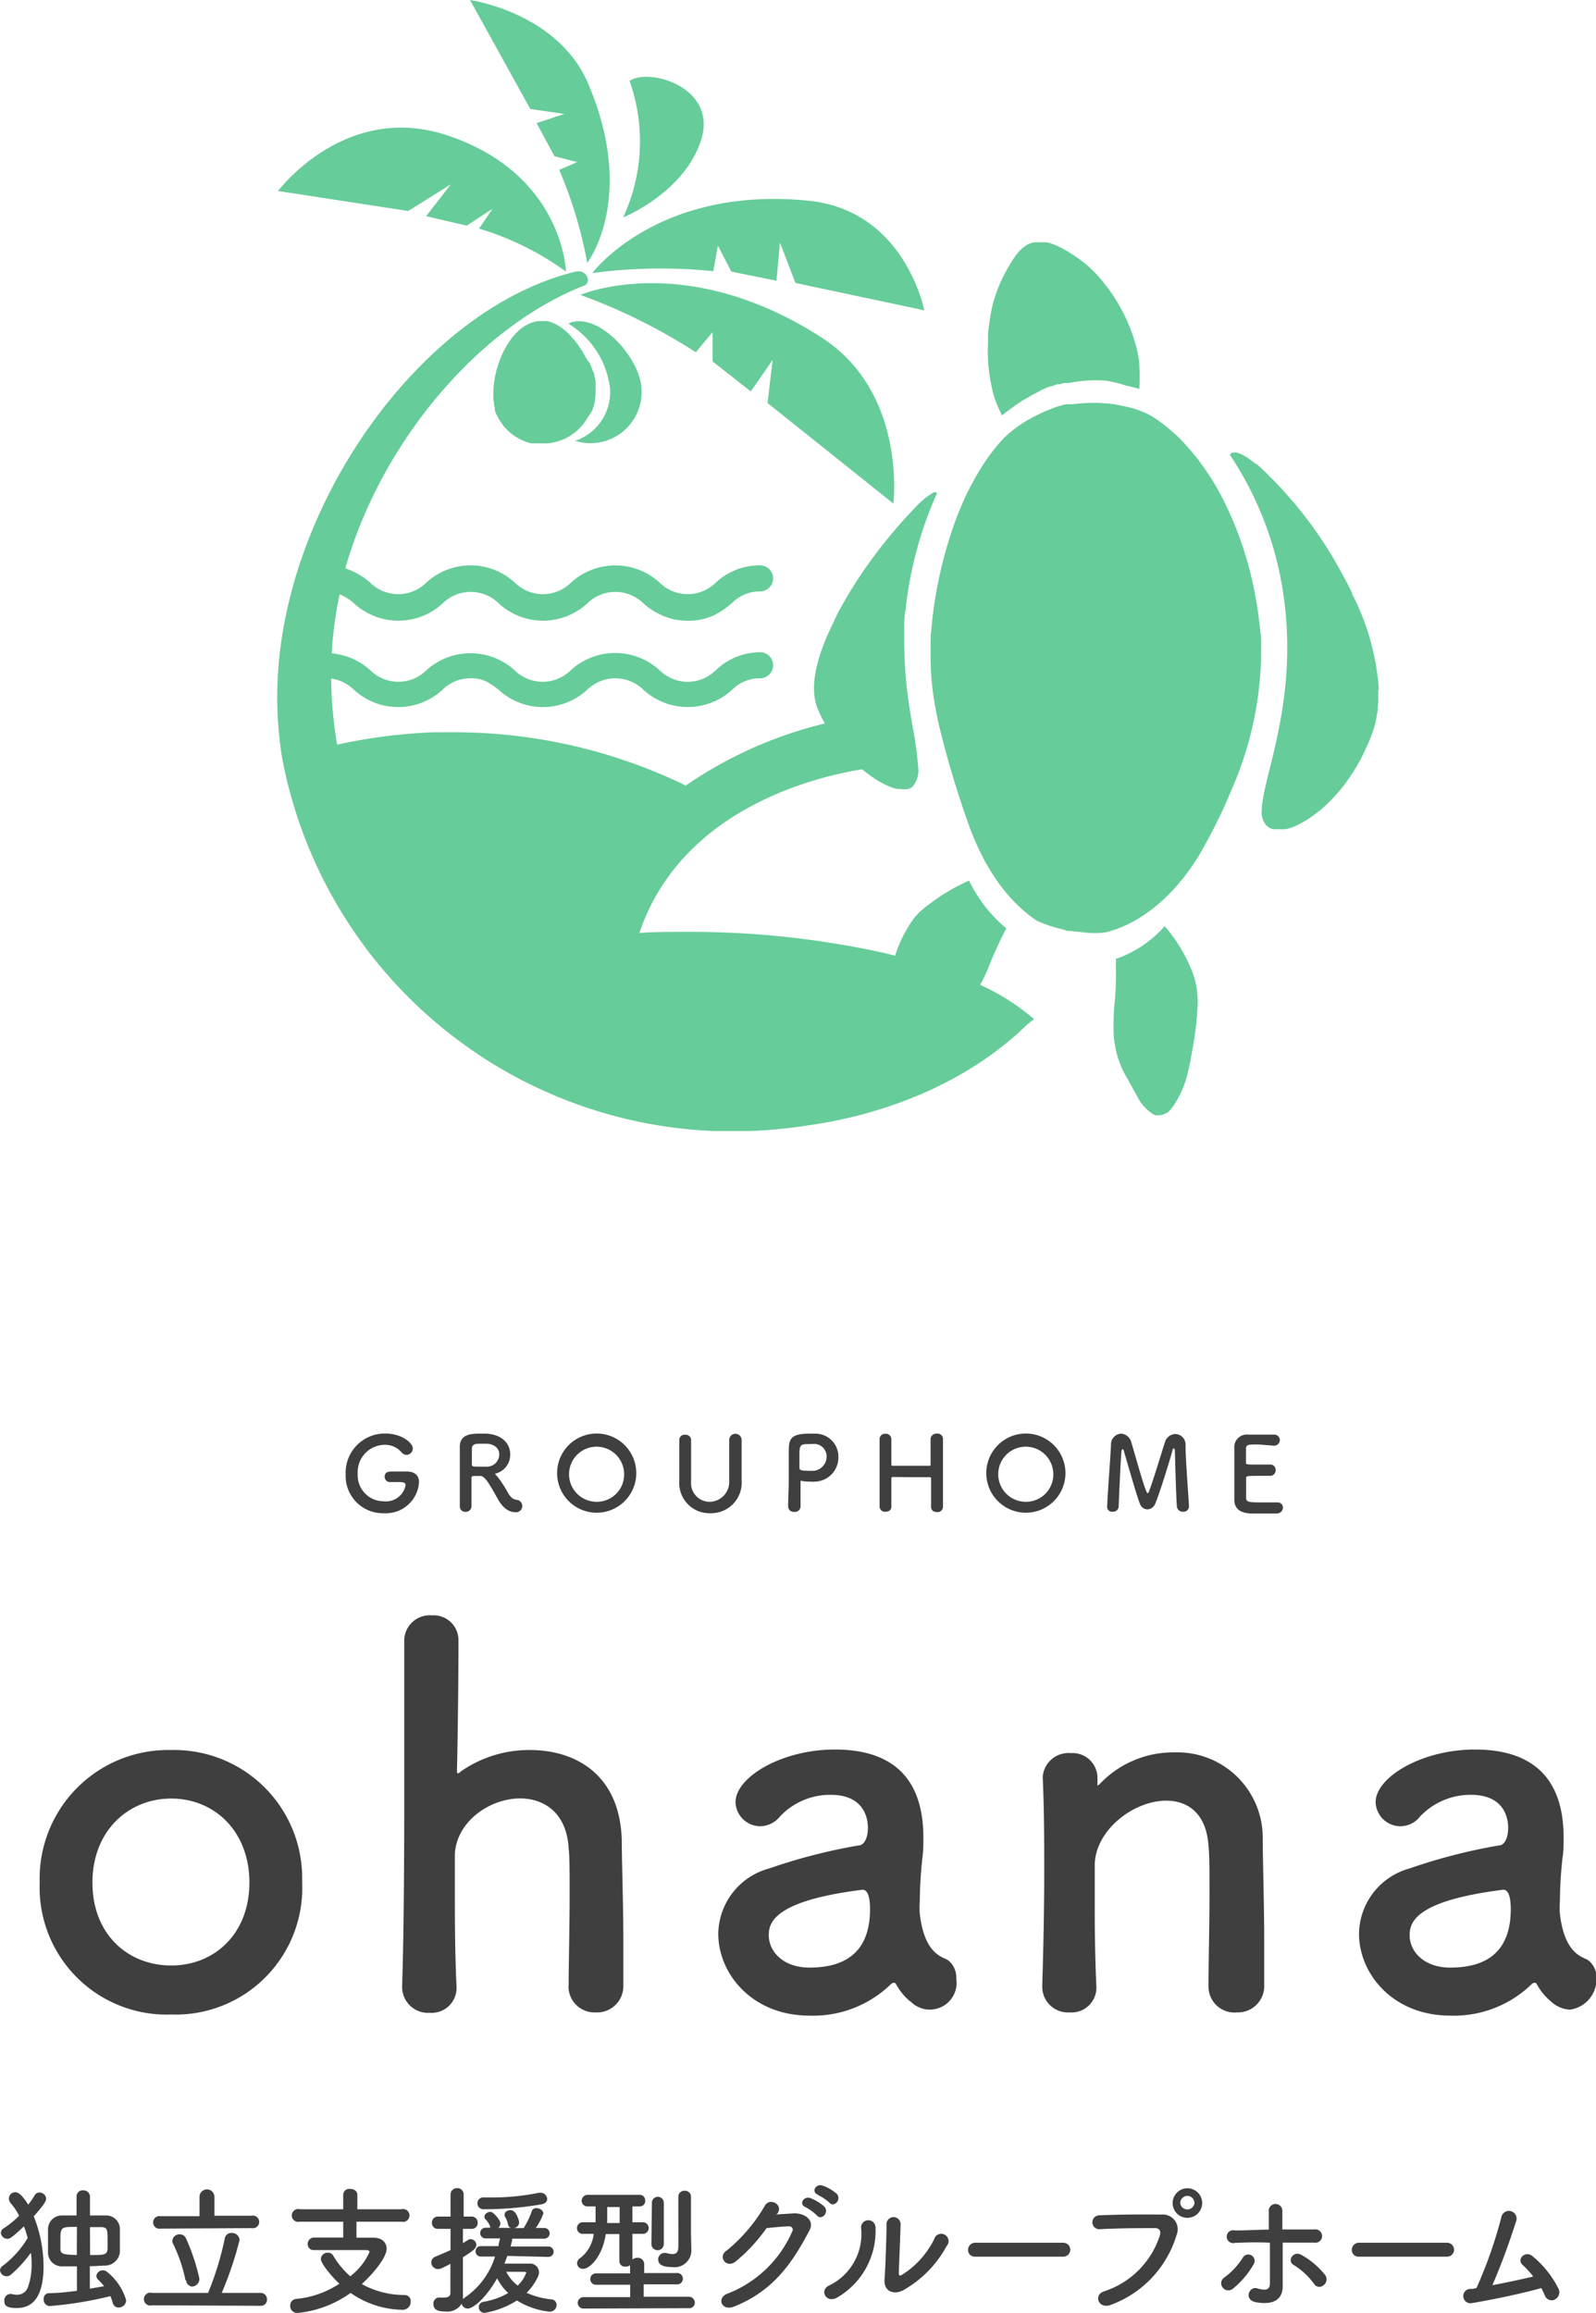 <svg xmlns="http://www.w3.org/2000/svg" viewBox="0 0 128.63 186.35"><defs><style>.cls-1{isolation:isolate;}.cls-2{fill:#3f3f3f;}.cls-3{fill:#6c9;}</style></defs><g id="レイヤー_2" data-name="レイヤー 2"><g id="レイヤー_1-2" data-name="レイヤー 1"><g id="グループ_2" data-name="グループ 2"><g id="ohana-3" class="cls-1"><g class="cls-1"><path class="cls-2" d="M3.2,151.68A10.36,10.36,0,0,1,13.8,141a10.32,10.32,0,0,1,10.55,10.64A10.2,10.2,0,0,1,13.8,162.31,10.24,10.24,0,0,1,3.2,151.68Zm16.9,0c0-4.17-2.85-6.77-6.3-6.77s-6.35,2.6-6.35,6.77,2.86,6.68,6.35,6.68S20.1,155.8,20.1,151.68Z"/><path class="cls-2" d="M45.83,160c0-1.72.08-4.83.08-7.4,0-1.64,0-3-.08-3.7-.17-2.86-2-4-3.91-4-2.44,0-5.13,1.85-5.26,4.49,0,.76,0,1.85,0,3.24,0,1.94,0,4.42.13,7.4a2,2,0,0,1-2.15,2.14,2.08,2.08,0,0,1-2.23-2.06V160c.13-4,.17-9.54.17-14.84s0-10.26,0-13.07a2.06,2.06,0,0,1,2.23-1.94,2,2,0,0,1,2.14,2c0,4-.08,9-.12,10.47,0,.16,0,.25.08.25s.08,0,.21-.13A9.62,9.62,0,0,1,42.72,141c3.57,0,7.23,1.89,7.39,7.23,0,1.51.13,5.25.13,8.36,0,1.31,0,2.48,0,3.37A2.12,2.12,0,0,1,48,162.14a2.09,2.09,0,0,1-2.18-2.1Z"/><path class="cls-2" d="M73.36,161.26a4.83,4.83,0,0,1-1.14-1.39.21.21,0,0,0-.17-.12.39.39,0,0,0-.25.12,9,9,0,0,1-6.56,2.53c-4.62,0-7.35-3.37-7.35-6.6A5.53,5.53,0,0,1,62,150.54a45.14,45.14,0,0,1,7.19-1.85c.42,0,.76-.54.76-1.43,0-.5-.13-2.65-3-2.65a5.54,5.54,0,0,0-4.11,1.77,2.06,2.06,0,0,1-1.56.76,2,2,0,0,1-2-1.94c0-2,3.7-4.24,8-4.24,4.62,0,7.14,2.27,7.14,7.1,0,.55,0,1.05-.08,1.64a34,34,0,0,0-.21,3.49,7,7,0,0,0,0,1c.38,3.36,1.93,3.49,2.27,3.74a1.75,1.75,0,0,1,.67,1.47,2.16,2.16,0,0,1-3.65,1.89Zm-3.87-9c-7.11.89-7.53,2.65-7.53,3.66,0,1.3,1.14,2.61,3.28,2.61,3.41,0,4.88-1.73,4.88-4.71,0-.63-.08-1.56-.59-1.56Z"/><path class="cls-2" d="M97.4,160c0-1.72.08-4.92.08-7.48,0-1.68,0-3.11-.08-3.79-.17-2.6-1.64-3.65-3.41-3.65-2.56,0-5.63,2.27-5.76,5.08,0,.76,0,1.73,0,2.9,0,1.73,0,4,.13,6.94a2,2,0,0,1-2.15,2.14A2.07,2.07,0,0,1,84,160.08V160c.12-4,.16-6.77.16-9.25s0-4.71-.12-7.52v-.09a2.08,2.08,0,0,1,2.27-1.89,2,2,0,0,1,2.14,2c0,.17,0,.29,0,.42v.12s0,.09,0,.09.13-.09.21-.17a8.16,8.16,0,0,1,6-2.52,6.88,6.88,0,0,1,7.11,7c0,1.51.12,5.25.12,8.36,0,1.31,0,2.48,0,3.37a2.12,2.12,0,0,1-2.19,2.22A2.09,2.09,0,0,1,97.4,160Z"/><path class="cls-2" d="M125,161.26a4.83,4.83,0,0,1-1.14-1.39.21.21,0,0,0-.16-.12.39.39,0,0,0-.26.12,9,9,0,0,1-6.55,2.53c-4.63,0-7.36-3.37-7.36-6.6a5.53,5.53,0,0,1,4.08-5.26,44.88,44.88,0,0,1,7.19-1.85c.42,0,.75-.54.75-1.43,0-.5-.12-2.65-3-2.65a5.58,5.58,0,0,0-4.12,1.77,2,2,0,0,1-1.56.76,2,2,0,0,1-2-1.94c0-2,3.7-4.24,8-4.24,4.62,0,7.15,2.27,7.15,7.1,0,.55,0,1.05-.09,1.64a34,34,0,0,0-.21,3.49,7,7,0,0,0,0,1c.38,3.36,1.94,3.49,2.27,3.74a1.73,1.73,0,0,1,.68,1.47,2.48,2.48,0,0,1-2.15,2.52A2.45,2.45,0,0,1,125,161.26Zm-3.87-9c-7.1.89-7.52,2.65-7.52,3.66,0,1.3,1.13,2.61,3.28,2.61,3.4,0,4.87-1.73,4.87-4.71,0-.63-.08-1.56-.59-1.56Z"/></g></g><g id="GROUPHOME-2" class="cls-1"><g class="cls-1"><path class="cls-2" d="M32.35,119.41l-1,0h0A.44.44,0,0,1,31,119c0-.44.36-.44.63-.44l1.14,0c.71,0,1,.36,1,.87a2.67,2.67,0,0,1-2.82,2.49,3,3,0,0,1-3.09-3.15,3.15,3.15,0,0,1,3.2-3.27c1.32,0,2.21.76,2.21,1.2a.52.52,0,0,1-.5.52.55.55,0,0,1-.43-.23,1.75,1.75,0,0,0-1.36-.58,2.2,2.2,0,0,0-2.15,2.32,2.1,2.1,0,0,0,2.12,2.23,1.61,1.61,0,0,0,1.74-1.3c0-.15-.12-.23-.27-.23Z"/><path class="cls-2" d="M38.73,118.92h-.45c-.16,0-.28,0-.28.16,0,.62,0,2,0,2.27a.46.46,0,0,1-.49.46.43.43,0,0,1-.45-.42v0c0-.76,0-1.75,0-2.66,0-1.78,0-1.82,0-2.16,0-1.06,1-1.06,1.66-1.06l.5,0c1.34.09,1.9.88,1.9,1.66A1.56,1.56,0,0,1,40,118.71c-.06,0-.08,0-.08.05s.05.07.11.14a9,9,0,0,1,.93,1.41c.21.34.39.5.68.53a.49.49,0,0,1-.1,1c-.14,0-.81,0-1.38-1S39.13,118.93,38.73,118.92Zm1.51-1.74c0-.41-.31-.82-1-.86H38.8c-.45,0-.75,0-.77.41,0,.2,0,.79,0,1.27,0,.17.11.17.69.17h.57A1,1,0,0,0,40.24,117.18Z"/><path class="cls-2" d="M44.9,118.69a3.19,3.19,0,1,1,6.38,0,3.19,3.19,0,1,1-6.38,0Zm5.4,0A2.22,2.22,0,1,0,48.09,121,2.2,2.2,0,0,0,50.3,118.69Z"/><path class="cls-2" d="M54.75,119.31v0c0-.57,0-1.19,0-1.79s0-1,0-1.48a.42.42,0,0,1,.48-.44.43.43,0,0,1,.47.42v0c0,.32,0,.64,0,1,0,.68,0,1.35,0,2v.34A1.5,1.5,0,0,0,57.19,121a1.6,1.6,0,0,0,1.58-1.71c0-.72,0-1.46,0-2.19,0-.36,0-.72,0-1.08a.48.48,0,0,1,1,0v0c0,.69,0,1.25,0,1.79s0,.93,0,1.45a2.46,2.46,0,0,1-2.5,2.66A2.43,2.43,0,0,1,54.75,119.31Z"/><path class="cls-2" d="M64,121.81a.44.44,0,0,1-.48-.42v0c0-.64.05-1.37.05-2.07,0-.85,0-1.66,0-2.24,0-1,0-1.57,1.63-1.57l.46,0a1.85,1.85,0,0,1,1.91,1.86,1.94,1.94,0,0,1-1.79,2,3.94,3.94,0,0,1-.6,0,2.54,2.54,0,0,1-.6-.06h-.06s0,0,0,.09c0,.51,0,1.1,0,1.64v.33A.45.45,0,0,1,64,121.81Zm1.16-5.46c-.66,0-.73.09-.73.86v1.06c0,.18.17.23.68.23a4.52,4.52,0,0,0,.51,0,1.15,1.15,0,0,0,1-1.16,1,1,0,0,0-1.07-1Z"/><path class="cls-2" d="M76,121.42a.44.44,0,0,1-.48.41c-.24,0-.48-.13-.48-.4v0c0-.37,0-.74,0-1.08,0-.52,0-1,0-1.17s0-.15-.16-.16l-1.27,0L72,119c-.07,0-.16,0-.16.13s0,.66,0,1.2c0,.33,0,.7,0,1.08v0c0,.27-.23.39-.47.39a.43.43,0,0,1-.48-.4h0c0-.87,0-2,0-3s0-1.8,0-2.43a.43.43,0,0,1,.47-.45.44.44,0,0,1,.48.43v0c0,.33,0,.66,0,1,0,.45,0,.82,0,1s.07.15.13.15h2.9c.1,0,.13,0,.13-.14s0-.58,0-1c0-.3,0-.63,0-1a.45.45,0,0,1,.48-.45A.44.44,0,0,1,76,116v0c0,.61,0,1.49,0,2.39,0,1.16,0,2.35,0,3Z"/><path class="cls-2" d="M79.49,118.69a3.19,3.19,0,1,1,6.38,0,3.19,3.19,0,1,1-6.38,0Zm5.4,0A2.22,2.22,0,1,0,82.68,121,2.2,2.2,0,0,0,84.89,118.69Z"/><path class="cls-2" d="M89.23,121.44c.06-1.45.25-3.77.31-5a.87.87,0,0,1,.8-.93.91.91,0,0,1,.84.71c.31,1,1,3.56,1.24,4,0,0,0,.07.08.07s.06,0,.08-.07c.31-.77,1-3.06,1.3-4a.91.91,0,0,1,.85-.68.85.85,0,0,1,.82.91c0,1.06.21,3.75.28,4.92v0a.44.44,0,0,1-.48.43.47.47,0,0,1-.5-.43c-.08-1.18-.16-4.47-.16-4.47s0-.2-.08-.2-.1.08-.12.18c-.18.68-1,3.37-1.38,4.26a.7.7,0,0,1-.64.47.65.65,0,0,1-.6-.46c-.26-.63-1-3.26-1.29-4.23,0-.1-.08-.16-.11-.16s-.08.07-.09.24c-.06.73-.18,3.24-.22,4.38a.45.45,0,0,1-.49.42.39.39,0,0,1-.44-.37Z"/><path class="cls-2" d="M101.42,116.38c-.83,0-1,0-1,.37,0,.2,0,.6,0,1.08,0,.17,0,.17,1,.17h.93a.42.42,0,0,1,.46.44.44.44,0,0,1-.44.47h0c-.2,0-.52,0-.83,0-1,0-1.11,0-1.11.18,0,1.23,0,1.42,0,1.56,0,.38.18.4,1.34.4l1.18,0h0a.42.42,0,0,1,.45.42.49.49,0,0,1-.52.47h-2.13c-.76-.06-1.23-.33-1.27-1.06,0-.35,0-1,0-1.63,0-1,0-2.14,0-2.66a1,1,0,0,1,1.12-1l1.08,0,1,0a.44.44,0,0,1,.47.44.46.46,0,0,1-.49.45Z"/></g></g><g id="独立支援型グループホーム-2" class="cls-1"><g class="cls-1"><path class="cls-2" d="M.88,183.27a.52.52,0,0,1-.34.13.54.54,0,0,1-.54-.48.47.47,0,0,1,.23-.37,7.86,7.86,0,0,0,2-2.23,7.89,7.89,0,0,0-.3-.94c-1,.94-1.16,1-1.33,1a.53.53,0,0,1-.53-.47.46.46,0,0,1,.25-.39,6.87,6.87,0,0,0,1.22-1,4.86,4.86,0,0,0-.67-1,.58.58,0,0,1-.15-.39.5.5,0,0,1,.5-.5c.21,0,.5.11,1.05,1a5.7,5.7,0,0,0,.52-.75.44.44,0,0,1,.39-.23.54.54,0,0,1,.54.5c0,.13-.06.37-1,1.42a11,11,0,0,1,.79,4c0,2.67-1,3.39-2.16,3.39-.88,0-1-.24-1-.59a.5.5,0,0,1,.45-.54.35.35,0,0,1,.14,0,1.78,1.78,0,0,0,.44.06.92.92,0,0,0,.9-.7,5.35,5.35,0,0,0,.27-1.77,7.34,7.34,0,0,0-.06-.92A10.09,10.09,0,0,1,.88,183.27Zm5.32-.67-1.15,0a1.11,1.11,0,0,1-1.18-1.07c0-.25,0-.56,0-.89s0-.73,0-1A1.11,1.11,0,0,1,5,178.5c.36,0,.77,0,1.17,0v-1.55a.48.48,0,0,1,.53-.47.51.51,0,0,1,.55.47v1.55c.44,0,.88,0,1.3,0a1.1,1.1,0,0,1,1.11,1c0,.3,0,.66,0,1s0,.65,0,.95a1.21,1.21,0,0,1-1.17,1.09c-.39,0-.82.05-1.25.05v1.81l1.15-.2a6.61,6.61,0,0,0-.46-.51.43.43,0,0,1-.16-.31.51.51,0,0,1,.52-.46.56.56,0,0,1,.38.16,4.52,4.52,0,0,1,1.5,2.26.61.61,0,0,1-.61.58.48.48,0,0,1-.47-.37A5.09,5.09,0,0,0,8.9,185a30.21,30.21,0,0,1-4.9.8.51.51,0,0,1-.48-.55.44.44,0,0,1,.42-.49c.73,0,1.51-.09,2.26-.19Zm0-3.18c-1.32,0-1.33,0-1.33,1.12,0,.23,0,.47,0,.65,0,.45.3.46,1.32.5Zm1.06,2.27c1.14,0,1.38,0,1.41-.52,0-.15,0-.35,0-.54,0-1,0-1.18-.53-1.19l-.89,0Z"/><path class="cls-2" d="M12.26,185.74a.52.52,0,1,1,0-1h4.51a24.49,24.49,0,0,0,1.35-4.4.52.52,0,0,1,.54-.43.61.61,0,0,1,.65.57,28.87,28.87,0,0,1-1.44,4.26H21a.51.51,0,0,1,.52.53.49.49,0,0,1-.52.51Zm.69-6.18a.51.51,0,1,1,0-1l3.13,0V177a.6.6,0,0,1,1.2,0v1.52l3,0a.51.51,0,1,1,0,1Zm2,4.16a12.22,12.22,0,0,0-1-2.94.45.45,0,0,1-.06-.24.57.57,0,0,1,.59-.52.54.54,0,0,1,.51.33,16.25,16.25,0,0,1,1.08,3.24.62.62,0,0,1-.61.64A.54.54,0,0,1,15,183.72Z"/><path class="cls-2" d="M28.73,179v1.29H30.1c.67,0,1.06.38,1.06.89,0,.68-1,1.93-2,2.85a7.14,7.14,0,0,0,3.47.88.49.49,0,0,1,.47.54.64.64,0,0,1-.68.65,7.44,7.44,0,0,1-4.16-1.36,8.79,8.79,0,0,1-4.31,1.62.56.56,0,0,1-.56-.59.53.53,0,0,1,.53-.55A7.56,7.56,0,0,0,27.35,184c-.52-.48-1.49-1.6-1.49-2a.54.54,0,0,1,.57-.5.46.46,0,0,1,.42.23,6.87,6.87,0,0,0,1.38,1.67,5.1,5.1,0,0,0,1.55-1.95c0-.1-.09-.16-.26-.16H28.3c-.94,0-2.06,0-3,0h0a.47.47,0,0,1-.5-.49.51.51,0,0,1,.53-.52h2.33V179l-3.48,0a.52.52,0,1,1,0-1l3.48,0v-1.17a.49.49,0,0,1,.55-.47c.3,0,.59.16.59.47V178l3.54,0a.52.52,0,1,1,0,1Z"/><path class="cls-2" d="M40.89,181.76c-.08.21-.15.42-.24.62l2,0a.71.71,0,0,1,.79.7.91.91,0,0,1-.09.37,4.42,4.42,0,0,1-.91,1.28,6.3,6.3,0,0,0,2,.53.45.45,0,0,1,.42.45.55.55,0,0,1-.59.54,6.21,6.21,0,0,1-2.61-.9,7,7,0,0,1-2.6,1,.45.45,0,0,1-.47-.46.42.42,0,0,1,.37-.43,6,6,0,0,0,2-.71,3.94,3.94,0,0,1-.89-1.19c-.94,1.65-1.95,2.44-2.37,2.44a.5.5,0,0,1-.49-.39,1.34,1.34,0,0,1-1.28.63c-.67,0-1-.15-1-.61a.48.48,0,0,1,.44-.52h.1a2,2,0,0,0,.36,0c.24,0,.47-.07.47-.37V182.4c-.59.31-.79.42-1,.42a.54.54,0,0,1-.54-.54.5.5,0,0,1,.33-.46c.45-.19.84-.35,1.22-.53v-1.71h-1a.47.47,0,0,1-.5-.49.48.48,0,0,1,.5-.5h1v-1.76a.52.52,0,0,1,.54-.53.5.5,0,0,1,.52.53v1.76H38a.48.48,0,0,1,.5.5.47.47,0,0,1-.5.49h-.69v1.15l.39-.24a.38.38,0,0,1,.24-.08.47.47,0,0,1,.45.46c0,.26-.22.46-1.08,1,0,.74,0,1.32,0,1.49s0,1.2,0,1.6a2.62,2.62,0,0,1,0,.28l.12-.1a6.27,6.27,0,0,0,2.47-3.33H38.76a.41.41,0,0,1-.43-.43.41.41,0,0,1,.43-.41h1.42c0-.22.09-.42.12-.62H39.13a.43.43,0,1,1,0-.86h.38a.26.26,0,0,1,0-.09,1.75,1.75,0,0,0-.38-.59.32.32,0,0,1-.09-.21c0-.21.25-.39.49-.39s.8.67.8.93a.48.48,0,0,1-.17.36H41.2a.33.33,0,0,1-.26-.28,1.74,1.74,0,0,0-.27-.67.27.27,0,0,1,0-.14c0-.2.25-.34.47-.34.48,0,.7.87.7,1a.48.48,0,0,1-.42.45h.78a6.21,6.21,0,0,0,.66-1.37.36.36,0,0,1,.37-.24c.27,0,.56.18.56.43a4.57,4.57,0,0,1-.61,1.17h.69a.43.43,0,1,1,0,.86H41.28c0,.2-.08.41-.13.63H44.2a.42.42,0,1,1,0,.84ZM39,178a.48.48,0,0,1-.52-.48.46.46,0,0,1,.5-.47h.58a18.78,18.78,0,0,0,3.88-.38h.13a.53.53,0,0,1,.53.5c0,.19-.13.37-.44.43A27.08,27.08,0,0,1,39,178Zm3.42,5.15c0-.1-.1-.11-.17-.11l-1.45,0a3.39,3.39,0,0,0,.92,1.11A2.56,2.56,0,0,0,42.38,183.19Z"/><path class="cls-2" d="M47.09,186a.47.47,0,0,1-.53-.46.48.48,0,0,1,.53-.46h3.7v-1H48.1a.46.46,0,1,1,0-.91l2.68,0v-.66a.55.55,0,0,1-.36.11.44.44,0,0,1-.5-.42l0-2.2h-1.1c-.26,1.81-1.29,2.8-1.81,2.8a.46.46,0,0,1-.5-.45.5.5,0,0,1,.19-.37,2.84,2.84,0,0,0,1.15-2H47a.46.46,0,0,1-.5-.46.47.47,0,0,1,.5-.47h1v-.28c0-.18,0-.35,0-.5s0-.33,0-.5h-.62a.46.46,0,0,1-.5-.45.48.48,0,0,1,.51-.48h4.16a.44.44,0,0,1,.45.47.43.43,0,0,1-.44.46h-.59v1.28h.91a.47.47,0,0,1,0,.93h-.91v2.08a.59.59,0,0,1,.4-.15.52.52,0,0,1,.55.53v.7l2.59,0a.46.46,0,1,1,0,.91H51.88v1h3.63a.48.48,0,0,1,.49.49.44.44,0,0,1-.49.43Zm2.85-8.18h-1c0,.38,0,.74,0,1.05v.24h1Zm2.6-.35A.47.47,0,0,1,53,177a.48.48,0,0,1,.5.49v3.31a.5.5,0,0,1-1,0Zm3.18,3.8v0a1.35,1.35,0,0,1-1.52,1.39c-.73,0-1.15-.17-1.15-.6a.51.51,0,0,1,.48-.54l.15,0a2,2,0,0,0,.52.09c.26,0,.46-.11.47-.56s0-2.37,0-3.5V177a.48.48,0,0,1,.51-.49.48.48,0,0,1,.51.49V180Z"/><path class="cls-2" d="M62.55,178.42l1.49-.09c.86,0,1.62.57,1.2,1.37-1.37,2.62-2.93,4.9-6.1,6.15-1,.38-1.42-.73-.48-1.06a9.39,9.39,0,0,0,5.19-5,.27.27,0,0,0-.27-.41c-.47,0-1.29.09-1.8.14a13.58,13.58,0,0,1-2.54,2.73c-.75.51-1.42-.47-.65-.94a13.28,13.28,0,0,0,3.07-3.62c.37-.64,1.5-.09,1,.66Zm2.37-.59c-.58-.24-.13-.92.39-.73a3.74,3.74,0,0,1,1.12.68c.44.47-.22,1.16-.59.72A4.1,4.1,0,0,0,64.92,177.83Zm1-1c-.57-.23-.17-.91.36-.74a3.53,3.53,0,0,1,1.14.65c.45.45-.19,1.16-.57.73A4,4,0,0,0,65.94,176.86Z"/><path class="cls-2" d="M66.83,184.14a4.6,4.6,0,0,0,2.57-4.63.58.58,0,1,1,1.16-.09,6.2,6.2,0,0,1-3.1,5.7C66.59,185.61,66,184.52,66.83,184.14Zm5.92.41c-.74.36-1.54.06-1.46-.91s.16-3.69.16-4.36a.57.57,0,1,1,1.13,0c0,.44-.13,3.42-.14,3.8s.13.27.34.15a7.11,7.11,0,0,0,2.51-2.82.59.59,0,1,1,1,.56A9,9,0,0,1,72.75,184.55Z"/><path class="cls-2" d="M78.61,181.82a.54.54,0,0,1-.59-.54.57.57,0,0,1,.59-.58H85.7a.56.56,0,1,1,0,1.12Z"/><path class="cls-2" d="M89,184.61a7,7,0,0,0,4.48-4.5c.09-.3,0-.58-.36-.59-1.11,0-2.89,0-4.52.09a.56.56,0,1,1,0-1.12c1.49-.07,3.6-.08,5-.06a1.19,1.19,0,0,1,1.23,1.63,8.64,8.64,0,0,1-5.32,5.65C88.52,186.07,88.1,184.88,89,184.61Zm6.7-5.92a1.18,1.18,0,0,1-1.19-1.18,1.19,1.19,0,1,1,1.19,1.18Zm0-1.77a.59.59,0,0,0-.58.59.58.58,0,0,0,1.15,0A.59.59,0,0,0,95.66,176.92Z"/><path class="cls-2" d="M98.53,184.29a.55.55,0,0,1,.14-.79,5.7,5.7,0,0,0,1.5-1.61.51.51,0,1,1,.87.54,7,7,0,0,1-1.71,2A.57.57,0,0,1,98.53,184.29Zm1-3.58a.52.52,0,1,1,0-1c.89,0,1.81-.06,2.73-.07,0-.6,0-1.11,0-1.42a.55.55,0,1,1,1.09-.05c0,.35,0,.87,0,1.46.87,0,1.73,0,2.56,0a.54.54,0,1,1,0,1.06c-.84,0-1.68,0-2.53,0,0,.91,0,1.9,0,2.67,0,.36,0,.53,0,.85,0,.89-.55,1.57-2.16,1.28-1-.18-.56-1.34.13-1.11.46.14,1,.22,1-.4,0-.8,0-2.09,0-3.28C101.33,180.64,100.42,180.68,99.52,180.71ZM105.9,184a5.78,5.78,0,0,0-1.65-1.52c-.55-.33,0-1.18.64-.8a6.42,6.42,0,0,1,1.94,1.66.6.6,0,0,1-.18.8A.5.5,0,0,1,105.9,184Z"/><path class="cls-2" d="M109.55,181.82a.54.54,0,0,1-.6-.54.57.57,0,0,1,.6-.58h7.08a.56.56,0,1,1,0,1.12Z"/><path class="cls-2" d="M118.64,185.56a.58.58,0,1,1-.21-1.14c.18,0,.38,0,.57-.08a35.48,35.48,0,0,0,2-5.7.62.62,0,1,1,1.22.23,54.78,54.78,0,0,1-1.94,5.25c1.17-.22,2.41-.49,3.29-.7a7.4,7.4,0,0,0-.85-.93c-.52-.45.21-1.24.84-.67a8,8,0,0,1,2.08,2.65.67.67,0,0,1-.36.82.58.58,0,0,1-.77-.34c-.08-.19-.18-.39-.29-.6C122.78,184.76,120.39,185.27,118.64,185.56Z"/></g></g><g id="グループ_1" data-name="グループ 1"><path id="パス_1" data-name="パス 1" class="cls-3" d="M36.34,14.85l-2,2.57,3.27.76,2.08-1.35-1.08,1.59a23.34,23.34,0,0,1,7,3.46S45.42,14,36,10.89c-8.22-2.7-13.59,4.5-13.59,4.5L32.9,17Z"/><path id="パス_2" data-name="パス 2" class="cls-3" d="M56.51,11.27C57.85,7,52.27,5.44,50.74,6.52a14.52,14.52,0,0,1-.52,11S55.15,15.54,56.51,11.27Z"/><path id="パス_3" data-name="パス 3" class="cls-3" d="M72,40.57s1.12-8.95-5.82-13.4c-11-7.06-19.4-3.41-19.4-3.41a46.87,46.87,0,0,1,9.3,4.62l1.35-1.62v2.36l3.08,2.42L62.27,29l-.41,3.47Z"/><path id="パス_4" data-name="パス 4" class="cls-3" d="M45.48,9.18l-2.23.74,1.44,2.67,1.83.47-1.45.63a35.14,35.14,0,0,1,2.26,7.49s4-5.17.1-14.38C45,1,37.88,0,37.88,0l4.86,8.78Z"/><path id="パス_5" data-name="パス 5" class="cls-3" d="M47.74,22a41.85,41.85,0,0,1,9.75-.15l.37-2.06,1.08,2.09,3.64.74.28-3.08,1.25,3.26L74.49,25s-1.53-8-9.26-8.82C53,14.92,47.74,22,47.74,22Z"/><path id="パス_6" data-name="パス 6" class="cls-3" d="M47.77,33c0-.08,0-.15.07-.22A4.37,4.37,0,0,0,48,31.67a3,3,0,0,0,0-.42v0c0-.14,0-.27,0-.41s0-.11,0-.16a2.46,2.46,0,0,0-.07-.29,1.46,1.46,0,0,0-.05-.2c0-.08,0-.17-.09-.27l-.07-.19-.1-.27-.09-.2L47.32,29c0-.06-.07-.13-.11-.2s-.09-.17-.13-.25a2.36,2.36,0,0,0-.13-.2c0-.07-.1-.17-.15-.24l-.13-.2-.16-.23-.15-.18c0-.06-.12-.14-.18-.21L46,27.09C46,27,45.9,27,45.84,26.9a1.14,1.14,0,0,0-.17-.15,1,1,0,0,0-.19-.17l-.18-.14-.2-.14-.18-.11-.21-.11L44.52,26l-.21-.08-.2-.05-.21,0-.2,0h-.31a2.27,2.27,0,0,0-.62.16c-1.26.48-2.23,2-2.7,3.61a7.56,7.56,0,0,0-.31,2c0,.16,0,.3,0,.45a2.57,2.57,0,0,0,.06.4l0,.13.06.27a.88.88,0,0,1,0,.15c0,.07.05.15.08.22s0,.1.07.16l.1.2a.74.74,0,0,1,.08.15l.12.18.1.15.12.17c0,.06.08.09.11.14l.14.15.13.13.15.14a.87.87,0,0,1,.14.12l.16.12.16.1.17.1.16.1.18.09.17.07.19.07.18.06.2.06.18,0,.21,0,.18,0,.22,0h.18a2.23,2.23,0,0,0,.37,0h0a4.13,4.13,0,0,0,3.25-2.11A4.41,4.41,0,0,0,47.77,33Z"/><path id="パス_7" data-name="パス 7" class="cls-3" d="M48.65,35.57a4.13,4.13,0,0,0,2.92-5.06c-.59-2.2-3.3-5.14-5.5-4.55a1.23,1.23,0,0,0-.26.12,7.06,7.06,0,0,1,3.35,5.17,4.14,4.14,0,0,1-2.81,4.27A4.18,4.18,0,0,0,48.65,35.57Z"/><path id="パス_8" data-name="パス 8" class="cls-3" d="M80.13,32a12,12,0,0,0,.63,1.47h0c.33-.27.68-.52,1-.76l.45-.31c.37-.23.74-.44,1.1-.64l.37-.19.25-.14.14-.06c.17-.08.34-.16.51-.22,0,0,0,0,.08,0l.55-.19.18,0,.38-.1.15,0h0l.2,0A11.25,11.25,0,0,1,89,30.66a8.52,8.52,0,0,1,1.73.4h0c.37.08.73.17,1.09.28h0a14.1,14.1,0,0,0,0-1.95c0-.33-.07-.65-.13-1a14,14,0,0,0-3.19-6.15,9,9,0,0,0-1.57-1.4,11.81,11.81,0,0,0-1.3-.82l-.39-.19-.15-.07-.26-.1-.15-.05a2.37,2.37,0,0,0-.36-.09l-.14,0-.25,0h-.16l-.27,0h-.1a1.73,1.73,0,0,0-.31.07l0,0,0,0a1.76,1.76,0,0,0-.37.17h0a3.58,3.58,0,0,0-.37.28,4,4,0,0,0-.44.48,10.61,10.61,0,0,0-.58.9A12.08,12.08,0,0,0,80,24.56a18.38,18.38,0,0,0-.37,2.34c0,.1,0,.2,0,.3s0,.34,0,.51a12.4,12.4,0,0,0,.25,3.21A9.65,9.65,0,0,0,80.13,32Z"/><path id="パス_9" data-name="パス 9" class="cls-3" d="M79,79.35a12.27,12.27,0,0,0,.67-1.42c.43-1.09.91-2.11,1.43-3.13a11.61,11.61,0,0,1-3-3.85h0a16.1,16.1,0,0,0-3.93,2.48,5.57,5.57,0,0,0-.52.57,10.63,10.63,0,0,0-1.51,3q-.75-.2-1.53-.36a72.73,72.73,0,0,0-15.43-1.56c-1.24,0-2.45,0-3.65.09a17.1,17.1,0,0,1,1.16-2.67c4.28-7.92,13.61-10,16.8-10.52l.08.08.34.26.16.12.36.25.1.07a7.51,7.51,0,0,0,1.12.6l.18.07.2.07.28.07.12,0,.17,0a1.61,1.61,0,0,0,.58,0h0a1.09,1.09,0,0,0,.31-.14h0l.1-.1A2,2,0,0,0,74,61.8a28.67,28.67,0,0,0-.46-3.33c-.07-.4-.14-.83-.21-1.27a35,35,0,0,1-.45-5.31c0-.43,0-.85,0-1.29s0-.92.1-1.4a30.79,30.79,0,0,1,2.54-9.46.29.29,0,0,0-.25-.08,6.34,6.34,0,0,0-1.48,1.2,40.1,40.1,0,0,0-5.1,6.51l0,0-.24.4-.3.5h0c-.37.64-.72,1.28-1,1.92-1.15,2.33-1.83,4.62-1.43,6.34v0a3.13,3.13,0,0,0,.16.52c.1.24.2.48.32.71,0,.07.07.13.1.2l.18.33a33.77,33.77,0,0,0-11.21,5A42.71,42.71,0,0,0,36.43,59c-.49,0-1,0-1.45,0a43.66,43.66,0,0,0-7.81,1,34,34,0,0,1-.48-5.33,3.32,3.32,0,0,1,1.84.91,5.27,5.27,0,0,0,7.13,0,3.17,3.17,0,0,1,2.27-.93,2.76,2.76,0,0,1,1.6.45,8,8,0,0,1,.66.48,5.27,5.27,0,0,0,7.13,0,3.24,3.24,0,0,1,4.54,0,5.29,5.29,0,0,0,7.14,0,3.14,3.14,0,0,1,2.26-.93,1,1,0,0,0,0-2.1A5.19,5.19,0,0,0,57.69,54a3.22,3.22,0,0,1-4.53,0A5.31,5.31,0,0,0,46,54a3.22,3.22,0,0,1-4.53,0l0,0a5.29,5.29,0,0,0-7.1,0,3.22,3.22,0,0,1-4.53,0,5.31,5.31,0,0,0-3.1-1.36,29,29,0,0,1,.41-3.6c.06-.39.14-.78.22-1.16a4.21,4.21,0,0,1,1.17.74,5.27,5.27,0,0,0,7.13,0,3.22,3.22,0,0,1,4.53,0,5.27,5.27,0,0,0,7.13,0,3.22,3.22,0,0,1,4.53,0,5.78,5.78,0,0,0,2.28,1.24,5.61,5.61,0,0,0,1.29.15,4.85,4.85,0,0,0,2.16-.46A7,7,0,0,0,59,48.58a3.14,3.14,0,0,1,2.26-.93,1,1,0,0,0,0-2.1,5.2,5.2,0,0,0-3.57,1.39,3.22,3.22,0,0,1-4.53,0,5.29,5.29,0,0,0-7.14,0,3.22,3.22,0,0,1-4.53,0,5.27,5.27,0,0,0-7.13,0,3.22,3.22,0,0,1-4.53,0,5.79,5.79,0,0,0-2-1.15C30.78,35.45,38.71,26.28,47.1,23a.45.45,0,0,0,.28-.42.73.73,0,0,0-.73-.72l-.16,0C34.15,24.78,22.83,40.48,22.36,55.18a30,30,0,0,0,.41,6.06,36.93,36.93,0,0,0,34.8,29.89c.38,0,.76,0,1.15,0h.33l1.26,0A37.77,37.77,0,0,0,65,90.69c7.27-1,13.56-4,17.78-8.14.2-.16.4-.31.58-.47a.15.15,0,0,0-.06,0A18,18,0,0,0,79,79.35Z"/><path id="パス_10" data-name="パス 10" class="cls-3" d="M101.64,51.63c0-.22,0-.44-.06-.66a31.13,31.13,0,0,0-.63-4.06,28.06,28.06,0,0,0-2.21-6.34,20.33,20.33,0,0,0-2.09-3.42l-.1-.14-.48-.59-.49-.56a13.65,13.65,0,0,0-2.43-2.12l-.15-.1a5.52,5.52,0,0,0-.8-.42,8,8,0,0,0-1.6-.49l-.81-.16a12.8,12.8,0,0,0-3.33,0l-.36,0-.18,0-.23.05-.38.11-.25.08-.35.14-.25.1a5.38,5.38,0,0,0-.55.24,12.13,12.13,0,0,0-1.46.79,9.67,9.67,0,0,0-1.26.95,7.15,7.15,0,0,0-.61.62,16.72,16.72,0,0,0-1.83,2.58c-.12.19-.22.39-.33.59s-.22.39-.32.59a25.78,25.78,0,0,0-1.38,3.36A34.31,34.31,0,0,0,75,51.51c0,.16,0,.32,0,.48s0,.51,0,.77A2.26,2.26,0,0,0,75,53a22.17,22.17,0,0,0,.4,4.06c.07.42.16.85.25,1.27a79.27,79.27,0,0,0,2.28,7.71,21.61,21.61,0,0,0,1.3,3.06c.08.15.15.3.23.44l.37.62c.13.21.27.43.41.63a12.79,12.79,0,0,0,2.53,2.81,7.93,7.93,0,0,0,.83.6h0a10.85,10.85,0,0,0,1.92.65l.2.05L86,75l.13,0,.09,0,.53.06.72.08a7.13,7.13,0,0,0,1.53,0l.3-.07c.24-.07.47-.13.7-.22a9.46,9.46,0,0,0,2-1,13.12,13.12,0,0,0,2.31-1.9l.2-.21a17.56,17.56,0,0,0,2.5-3.48c.65-1.16,1.27-2.38,1.83-3.65.16-.36.31-.72.46-1.08a28,28,0,0,0,2.34-10.73c0-.22,0-.44,0-.66S101.66,51.85,101.64,51.63Z"/><path id="パス_11" data-name="パス 11" class="cls-3" d="M94,74.78s-.09-.1-.13-.16h0a9.32,9.32,0,0,1-3.93,2.64l0,.86a22.69,22.69,0,0,1-.1,2.6,16.64,16.64,0,0,0-.09,2,7.76,7.76,0,0,0,1,4c.25.41.55,1,.89,1.58a3.4,3.4,0,0,0,1.46,1.56h.06l.08,0h.14a1,1,0,0,0,.35-.06h0l.1-.06a.09.09,0,0,0,.06,0l.1-.06.06,0a.44.44,0,0,1,.1-.08l.08-.08.08-.09c.06-.06.11-.13.17-.2s.1-.15.15-.22a7.84,7.84,0,0,0,1.08-2.5c.15-.61.27-1.23.37-1.83a25.34,25.34,0,0,0,.45-3.88,7,7,0,0,0-.32-2.18A12.53,12.53,0,0,0,94,74.78Z"/><path id="パス_12" data-name="パス 12" class="cls-3" d="M111.12,55.47a19.62,19.62,0,0,0-2.14-7.6l0-.07c-.13-.27-.26-.54-.4-.8l-.19-.36-.27-.5a33.35,33.35,0,0,0-6.83-8.75l-.06,0-.3-.23c-.71-.54-1.27-.79-1.59-.68a.28.28,0,0,0-.22.16A27.28,27.28,0,0,1,103.45,48c1.21,8.54-1.69,14.54-1.76,17.26a1.71,1.71,0,0,0,.3,1.16h0a.8.8,0,0,0,.21.2l.12.08.26.11.15,0h.42a1.27,1.27,0,0,0,.28,0l.17,0a4.1,4.1,0,0,0,1.08-.39l.12-.06.46-.26.19-.12.4-.28.23-.17.39-.31.24-.21.4-.38c.07-.07.14-.13.21-.21s.39-.41.58-.64l.18-.22c.13-.16.27-.33.4-.51l.21-.3.35-.51.2-.33.33-.57c.06-.11.12-.22.17-.33a7.13,7.13,0,0,0,.33-.68,2.39,2.39,0,0,0,.13-.28,10.49,10.49,0,0,0,.4-1,8.34,8.34,0,0,0,.26-.85l.09-.47c0-.13.05-.26.07-.4s0-.45.06-.67a1.23,1.23,0,0,1,0-.2q0-.42,0-.84A.13.13,0,0,0,111.12,55.47Z"/></g></g></g></g></svg>